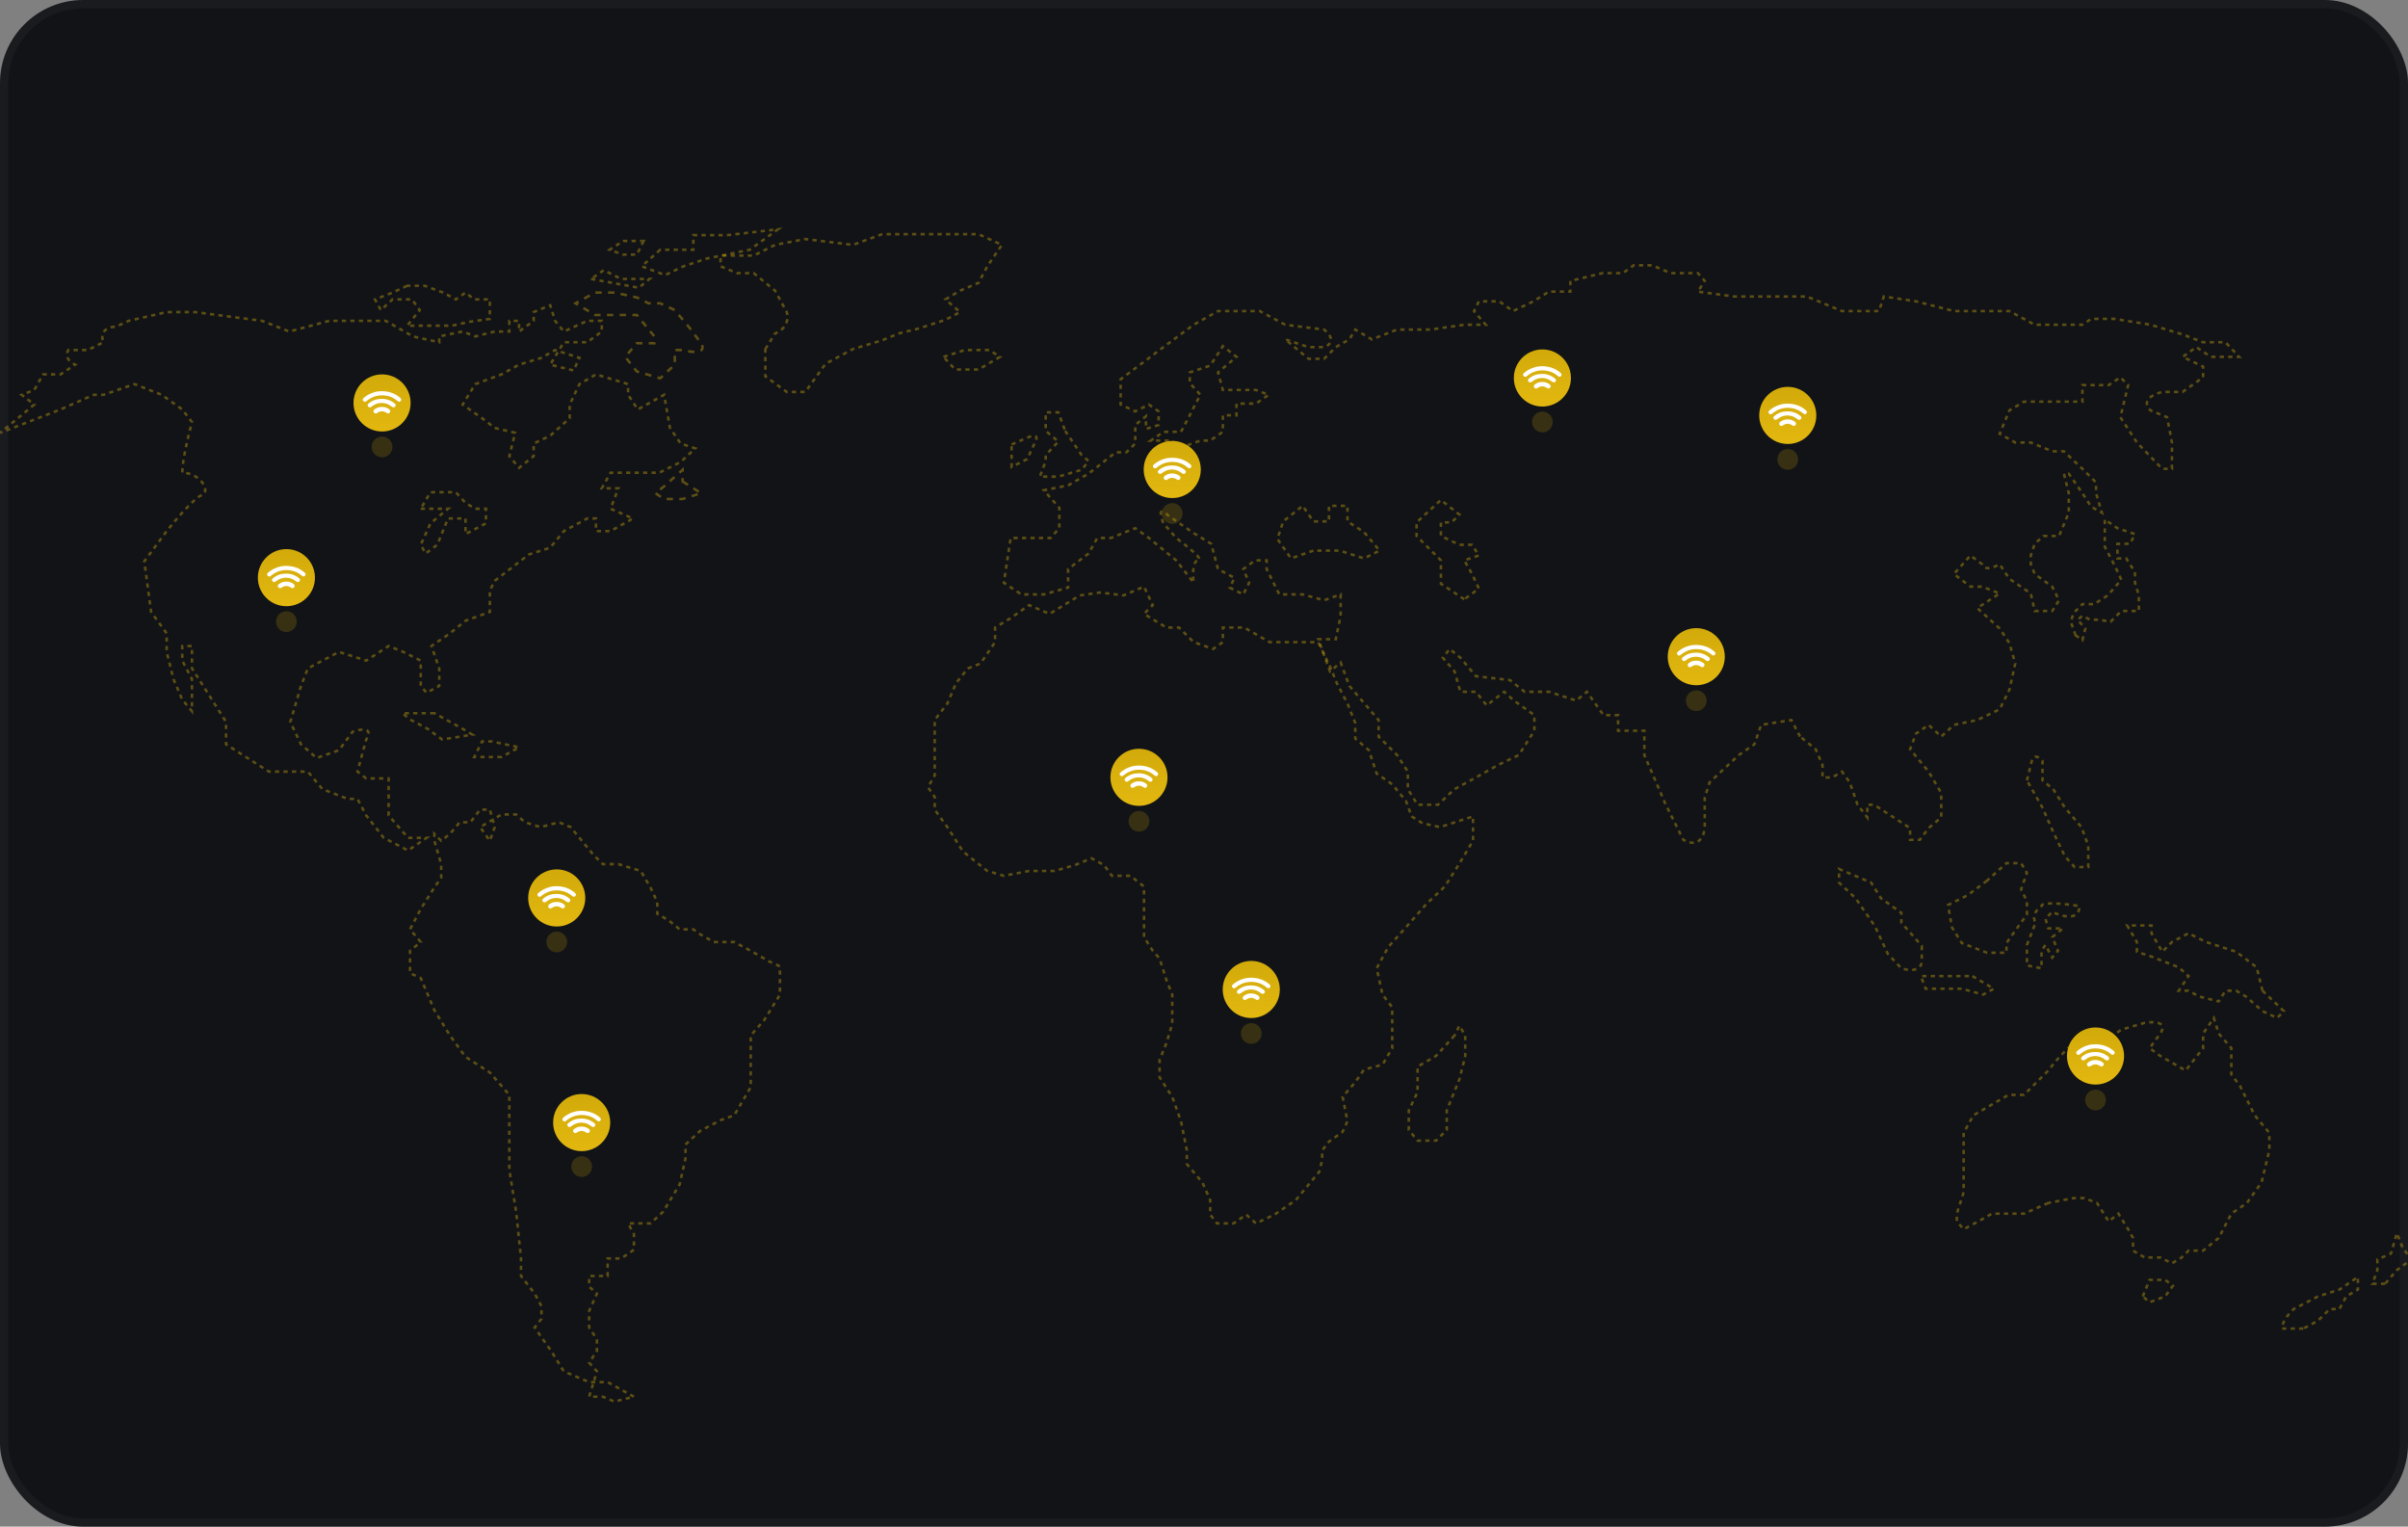 <svg width="579" height="367" viewBox="0 0 579 367" fill="none" xmlns="http://www.w3.org/2000/svg">
<rect x="0" y="0" width="579" height="367" fill="#808080" stroke="none"/>
<g clip-path="url(#clip0_16531_4618)">
<rect width="579" height="367" rx="20" fill="#111317"/>
<path d="M232.71 160.687L235.753 159.516L239.264 154.367V150.856L242.774 148.749L247.456 145.473L252.371 147.579L259.627 143.132L264.542 142.43L270.16 143.132L275.075 141.025L277.182 145.473L275.075 147.579L280.458 150.856H283.501L287.012 154.367L291.693 156.005L294.034 154.367V150.856H299.183L305.269 154.367H311.355H316.972L320.015 160.687L321.419 164.198L323.994 169.113L325.866 173.794V177.539L329.143 180.348L331.016 185.965L334.761 188.54L338.038 192.519L339.442 196.264L342.017 197.902L346.23 198.839L354.188 196.264V202.116L350.677 207.967L347.4 213.116L342.953 217.33L338.038 222.947L333.825 227.628L331.016 232.778L332.42 239.097L334.761 242.14V247.29V251.971L332.42 255.95L327.973 257.12L325.866 260.163L322.824 263.674L323.994 269.525L322.824 272.1L319.547 274.441L317.908 276.547V278.888L317.206 281.697L311.589 288.484L306.439 291.995L301.992 294.102L299.652 291.995L296.609 294.102H292.63L290.991 291.995V288.484L289.119 284.271L285.374 279.824V276.547L283.969 269.525L281.863 263.674L278.82 258.993V254.779L280.458 250.8L281.863 246.119V242.14V239.097L280.458 235.586L278.82 230.437L277.182 228.565L275.075 225.288V221.543V215.925V213.116L271.798 210.542H267.351L265.478 207.967L262.436 206.329L258.457 207.967L253.541 209.371H247.456L241.37 210.542L237.391 209.371L231.54 204.69L229.901 202.116L227.795 198.839L225.922 196.264L224.752 194.626V191.583L223.113 189.242L224.752 186.433V181.518V179.177V176.369V173.092L227.795 169.113L229.901 164.198L232.71 160.687Z" stroke="#E5B910" stroke-opacity="0.36" stroke-width="0.61" stroke-dasharray="1.02 1.02"/>
<path d="M349.741 248.929L345.294 253.844L340.847 256.418V262.504L338.74 266.951V271.633L340.847 274.207H345.294L347.869 271.633V266.951L350.911 259.461L352.316 253.844V248.929L350.911 246.588L349.741 248.929Z" stroke="#E5B910" stroke-opacity="0.36" stroke-width="0.61" stroke-dasharray="1.02 1.02"/>
<path d="M515.223 311.657L516.861 307.678H520.606L522.479 309.082L520.606 311.657L516.861 313.061L515.223 311.657Z" stroke="#E5B910" stroke-opacity="0.36" stroke-width="0.61" stroke-dasharray="1.02 1.02"/>
<path d="M492.519 289.187L486.668 291.761H478.944L475.667 293.634L472.156 295.506L470.518 293.634V291.761L472.156 286.612V279.59V272.334L474.497 268.121L482.923 263.206H486.668L492.519 257.354L494.158 255.248L497.201 251.971L502.116 250.332L505.393 251.971L507.031 249.63L510.074 247.524L515.692 245.885C520.747 245.136 520.295 247.29 519.437 248.46L516.862 251.971L519.437 253.843L525.522 257.354L529.735 251.971V248.46L532.31 244.715L533.48 248.46L536.523 251.971V258.29L538.63 261.099L542.141 268.121L545.651 272.334V276.547L543.779 284.271L540.268 289.187L536.523 291.761L533.48 297.613L529.735 300.656H526.224L524.586 302.294L522.245 303.698L519.437 302.294H515.692L512.883 300.656V297.613L511.712 295.506L509.372 291.761L507.031 293.634L504.222 289.187L501.18 288.016H498.605L492.519 289.187Z" stroke="#E5B910" stroke-opacity="0.36" stroke-width="0.61" stroke-dasharray="1.02 1.02"/>
<path d="M553.843 319.381H548.693C548.693 317.696 550.566 315.558 551.502 314.7L557.354 311.657L562.503 310.018L566.95 306.976V310.018L564.141 311.657L562.503 314.7H560.162L557.354 317.508L553.843 319.381Z" stroke="#E5B910" stroke-opacity="0.36" stroke-width="0.61" stroke-dasharray="1.02 1.02"/>
<path d="M573.504 308.615H570.461L571.631 305.338V302.763L574.908 301.359L576.312 296.443L577.717 299.954L579.823 302.763L576.312 305.338L573.504 308.615Z" stroke="#E5B910" stroke-opacity="0.36" stroke-width="0.61" stroke-dasharray="1.02 1.02"/>
<path d="M152.426 335.765L146.106 332.254H141.659L135.574 329.68L132.531 324.764L128.552 319.147L130.19 317.04V313.998L128.552 310.955L125.275 306.742V302.529L124.105 291.294L122.466 281.229V271.866V263.206L117.785 257.823L111.933 254.078L108.188 248.928L104.443 242.843L101.166 235.119L98.592 233.948V228.565L101.166 226.458L98.592 223.416L101.166 218.5L104.443 213.351L106.082 211.01V207.733L104.443 202.116V200.478L106.082 202.116L108.188 200.478L110.529 197.669H113.104L115.444 194.626H117.785L118.955 198.839L117.785 202.116L115.444 198.839L120.594 195.796H124.105L126.211 197.669L129.956 198.839L134.403 197.669L137.212 198.839L142.595 205.393L144.936 207.733H148.681L154.064 209.372L156.405 213.351L158.044 216.862V219.671L160.852 221.309L163.427 223.416H166.704L168.342 224.586L171.619 226.458H176.534L180.513 228.565L184.961 231.14L187.535 232.31V235.119V239.098L183.79 245.183L180.513 248.928V254.078V261.334L176.534 268.121L173.258 269.292L168.342 271.866L164.831 275.143V278.42L163.427 284.74L159.448 291.294L156.405 294.102H153.596H151.022L152.426 296.677V300.422L149.383 302.529H146.106V306.742H141.659V309.316L143.532 310.955L141.659 315.168V317.04V319.147L143.532 321.956V324.764L141.659 327.573L143.532 329.68L141.659 335.765H144.936L147.745 336.936L152.426 335.765Z" stroke="#E5B910" stroke-opacity="0.36" stroke-width="0.61" stroke-dasharray="1.02 1.02"/>
<path d="M544.013 238.162L549.162 243.077L547.524 244.715L544.013 243.077L540.034 239.566L537.693 238.162H535.119L533.48 240.736L528.799 239.566L526.224 238.162H523.884L526.224 234.651L523.884 232.544L517.33 229.969L513.819 228.799V226.459L511.479 222.479H517.33V224.352L519.905 228.799L522.245 226.459L526.224 224.352L530.438 226.459L537.693 228.799L542.609 232.544L544.013 238.162Z" stroke="#E5B910" stroke-opacity="0.36" stroke-width="0.61" stroke-dasharray="1.02 1.02"/>
<path d="M477.773 211.712L473.091 215.223L468.41 217.564L469.346 222.947L471.687 226.692L477.773 229.033H482.454V226.692L485.965 221.777L487.369 219.904V216.627L485.965 213.819L487.369 209.84L485.965 207.499H482.454L477.773 211.712Z" stroke="#E5B910" stroke-opacity="0.36" stroke-width="0.61" stroke-dasharray="1.02 1.02"/>
<path d="M474.263 234.65L479.412 237.693L476.837 239.098L471.688 237.693H467.709H463.028L461.857 234.65H465.836H469.816H474.263Z" stroke="#E5B910" stroke-opacity="0.36" stroke-width="0.61" stroke-dasharray="1.02 1.02"/>
<path d="M462.091 227.395V230.906C462.091 233.715 458.814 233.325 457.175 232.779L453.898 229.268L450.856 222.714L446.174 215.926L442.195 212.181V208.904L449.919 212.181L452.26 215.926L457.175 219.437V221.778L462.091 227.395Z" stroke="#E5B910" stroke-opacity="0.36" stroke-width="0.61" stroke-dasharray="1.02 1.02"/>
<path d="M487.369 187.604L488.539 182.923C489.008 181.05 490.451 182.142 491.114 182.923V187.604L493.689 189.71L496.498 194.158L500.477 198.839L502.115 203.286V208.435H498.838L496.498 205.861L493.689 200.009L491.114 194.158L487.369 187.604Z" stroke="#E5B910" stroke-opacity="0.36" stroke-width="0.61" stroke-dasharray="1.02 1.02"/>
<path d="M432.834 177.071L430.727 173.092L423.471 174.262L421.833 178.944L418.088 181.518L411.066 188.072L409.896 191.817V199.073C409.334 203.567 406.229 202.818 404.746 201.882L400.533 193.455L395.384 181.518V175.667H392.341H389.064V171.922H385.553L381.574 166.304L379 168.411L372.446 166.304H366.594L363.083 163.496L354.891 162.559L351.146 158.112L348.571 156.006L346.933 158.112L349.742 161.389L351.146 166.304H354.891L357.466 169.581L361.679 166.304L364.02 168.411L368.935 171.922V175.667L365.19 181.518L360.275 183.859L354.891 186.902L349.742 189.71L345.763 193.455H340.847L338.507 189.71V185.497L335.932 181.518L331.485 177.071V173.092L324.463 164.9L322.357 159.282L319.782 161.389L316.973 153.665H321.186L322.357 148.047V142.898L318.377 144.302L313.228 142.898H307.611L304.568 136.812V134.706H301.759L298.95 136.812L300.355 140.089L298.95 142.898L295.673 141.26L296.844 138.919L292.865 136.812L291.226 130.727L287.013 128.152L280.928 123.939C278.306 121.505 279.055 124.173 279.757 125.812L282.8 129.323C285.219 131.117 289.681 134.706 288.183 134.706C286.685 134.706 286.779 138.295 287.013 140.089L282.8 134.706L276.246 129.323L272.969 126.982L267.118 129.323H263.841L261.734 133.067L256.819 136.812V141.26L250.968 142.898H245.584L241.371 140.089L243.01 129.323H252.606L254.713 126.982V122.067L250.968 117.853L256.819 116.683L261.734 113.874L268.288 108.725H270.863L272.969 106.618V102.171L275.544 100.065V103.108L278.587 102.171V98.894L276.246 97.256L272.969 98.894L269.459 97.256V91.17L279.757 83.446L287.013 78.063L292.865 74.786H302.929L309.015 78.063L318.377 79.233C321.373 81.668 319.626 83.056 318.377 83.446H314.632L309.015 81.574L314.632 86.255H318.377L321.186 83.446L324.463 81.574L325.867 79.233L329.847 81.574L335.932 79.233H343.89L352.082 78.063H357.232L354.423 74.786L355.593 72.445H360.509L363.785 74.786L368.701 72.445L372.446 70.105H377.595V67.53L385.319 65.658H390.234L392.809 63.785H397.256L401.704 65.658H408.257L409.896 67.53L408.257 70.105L416.918 71.275H418.79H423.003H426.982H434.472L442.898 74.786H447.814H451.793L452.963 71.275L460.687 72.445L469.816 74.786H477.774H483.157L489.243 78.063H500.712L502.818 76.659H508.436L517.096 78.063L524.82 80.404L529.735 82.276H535.119L538.396 85.787H531.608L528.097 83.446L524.82 85.787L529.735 88.128V90.702L524.82 94.213H519.905C515.036 95.524 516.004 97.724 517.096 98.66L521.075 100.299L522.245 106.384V112.704H519.905L513.819 106.384L509.84 100.299L511.713 92.575L509.84 90.702L507.031 92.575H503.989H500.712V96.554H495.094H486.668L483.157 98.66L480.816 104.278L484.561 106.384H488.306L493.456 108.491H496.265L500.712 112.704L503.989 115.981V118.556L505.393 123.237L502.818 121.833L500.712 118.556L497.435 113.874H496.265L497.435 118.556V123.237L495.094 128.854H491.349L489.243 130.727L488.306 133.536V135.642L489.243 137.983L493.456 141.026L495.094 144.302L493.456 146.877H489.243L488.306 142.664L483.157 139.153L480.816 135.642C477.82 137.327 476.759 136.344 476.603 135.642L473.795 133.536L469.816 137.983L473.795 141.026H476.603L480.816 142.664L475.433 146.175L480.816 151.09L483.157 154.601L484.561 159.516L483.157 165.836L480.816 170.517L475.433 173.092L469.816 174.262L466.773 177.071L463.73 174.262L460.687 176.369L459.283 180.114L463.73 185.497L466.773 190.647V196.498L463.73 199.073L461.623 201.882H459.283V199.073L455.304 196.498L450.622 193.455H448.984V196.498L446.643 193.455L444.771 188.072L442.898 185.497L440.558 186.902H438.217V183.859L436.579 180.114L432.834 177.071Z" stroke="#E5B910" stroke-opacity="0.36" stroke-width="0.61" stroke-dasharray="1.02 1.02"/>
<path d="M499.073 152.729L497.902 149.452L498.605 147.346L500.711 145.239H503.52L506.797 143.133L510.074 139.388L508.669 136.345L506.095 131.43V128.387V124.876L509.137 126.983L513.35 128.387L512.18 130.728H509.137V134.238H511.244L513.35 137.515V140.09L514.287 143.133V146.878H510.074L507.499 149.452L504.69 148.984H502.584L500.711 148.048L499.541 148.984L501.413 151.091L500.711 153.9L499.073 152.729Z" stroke="#E5B910" stroke-opacity="0.36" stroke-width="0.61" stroke-dasharray="1.02 1.02"/>
<path d="M352.082 144.069L346.465 140.324V134.706L340.613 128.855V125.578L346.465 120.194L350.912 123.705L349.04 125.578H346.465V128.855L350.912 130.961H353.955L355.593 133.536L352.082 134.706L353.955 137.983L355.593 141.494L352.082 144.069Z" stroke="#E5B910" stroke-opacity="0.36" stroke-width="0.61" stroke-dasharray="1.02 1.02"/>
<path d="M315.803 132.365L310.419 134.238L307.143 129.557L308.547 125.344L313.228 121.599L315.803 125.344H319.548V121.599H323.995V125.344L327.974 127.918L331.719 132.365L327.974 134.238L322.123 132.365H315.803Z" stroke="#E5B910" stroke-opacity="0.36" stroke-width="0.61" stroke-dasharray="1.02 1.02"/>
<path d="M256.117 103.576L260.096 109.428L261.734 110.832L260.096 112.939L254.478 114.577H250.031L251.436 110.832V109.428L254.478 106.151L251.436 103.576V101.47V99.129H254.478L256.117 103.576Z" stroke="#E5B910" stroke-opacity="0.36" stroke-width="0.61" stroke-dasharray="1.02 1.02"/>
<path d="M243.242 106.853L246.987 105.214C249.983 103.904 249.328 105.761 248.626 106.853L246.987 110.364L243.242 112.236V106.853Z" stroke="#E5B910" stroke-opacity="0.36" stroke-width="0.61" stroke-dasharray="1.02 1.02"/>
<path d="M226.859 85.787L232.009 84.148H237.86L240.435 85.787L235.286 88.83H229.668L226.859 85.787Z" stroke="#E5B910" stroke-opacity="0.36" stroke-width="0.61" stroke-dasharray="1.02 1.02"/>
<path d="M184.025 83.915L186.365 80.17C189.549 78.859 189.564 76.191 189.174 75.021L186.365 69.871L181.216 65.658H177.237L173.258 64.02V61.445H181.216L186.365 58.871L193.621 57.466L205.09 58.871L212.112 56.296H225.688H235.284L240.902 58.871L237.391 64.02L235.284 67.999L230.837 69.871L227.326 71.978L230.837 75.021L227.326 76.893L220.772 79L216.091 80.17L212.112 81.809L205.09 83.915L198.537 87.426L193.621 94.214H189.174L184.025 90.469V83.915Z" stroke="#E5B910" stroke-opacity="0.36" stroke-width="0.61" stroke-dasharray="1.02 1.02"/>
<path d="M158.746 60.04L154.299 64.019L159.916 66.126L164.363 64.019L169.981 62.147L180.28 60.04L187.068 55.125L174.896 56.529H166.704V60.04H164.363H158.746Z" stroke="#E5B910" stroke-opacity="0.36" stroke-width="0.61" stroke-dasharray="1.02 1.02"/>
<path d="M147.745 70.339H143.064L138.383 72.913L143.064 75.722H147.745H153.129L157.342 80.872V82.51H153.129L150.32 85.787L153.129 89.298L158.746 90.936L162.257 87.659V84.148H164.13C169.373 85.459 169.279 83.602 168.577 82.51L165.768 78.765L162.257 74.552L158.746 72.913H155.937L153.129 71.509L147.745 70.339Z" stroke="#E5B910" stroke-opacity="0.36" stroke-width="0.61" stroke-dasharray="1.53 1.53"/>
<path d="M97.89 68.7L94.379 70.339L90.166 71.977L91.57 74.552L94.379 71.977H99.06L100.933 74.552L97.89 78.297H102.103H104.912H108.657L112.87 77.361L117.785 76.658V74.552V71.977H116.147H114.04L111.934 70.339L109.593 71.977L106.55 70.339L102.103 68.7H97.89Z" stroke="#E5B910" stroke-opacity="0.36" stroke-width="0.61" stroke-dasharray="1.02 1.02"/>
<path d="M164.13 115.747L168.577 118.556L164.13 119.96H159.683L157.576 118.556L159.683 116.918L164.13 112.938V115.747Z" stroke="#E5B910" stroke-opacity="0.36" stroke-width="0.61" stroke-dasharray="1.53 1.53"/>
<path d="M118.956 139.621L127.148 133.302L132.298 131.663L135.575 127.684L141.192 124.641H143.299V127.684H146.81L152.193 124.641L146.81 122.301L148.682 117.385H144.703L146.81 113.64H153.363H158.513L163.662 111.066L167.173 107.789L163.662 106.619L161.087 102.874L159.683 94.915L153.363 98.427L151.023 94.915V92.341L143.299 90L139.32 92.341L136.979 97.256V100.533L132.298 104.746L128.319 106.619V109.661L124.808 112.47L122.467 109.661L123.872 104.044L118.956 102.874L115.913 100.533L111.232 97.256L114.275 92.341L120.595 90L124.808 87.66L130.191 86.021L133.468 84.149L139.32 86.021L137.915 89.064L132.298 87.66L135.575 82.276H141.192L144.703 79.701V77.127H141.192L135.575 79.701L133.468 77.127L132.298 73.382L128.319 75.02V77.127L124.808 79.701V77.127H122.467V79.701H118.956L114.275 80.872L111.232 79.701L105.615 80.872V82.276L99.295 80.872L92.741 77.127H85.251H79.166L69.569 79.701L63.015 77.127L46.865 75.02H40.077L30.949 77.127L27.906 78.531C26.424 78.531 23.74 79.28 24.863 82.276L21.118 84.149H16.437C15.969 84.851 15.641 86.536 18.076 87.66L14.565 90H10.351L8.245 93.745L5.202 94.915L8.245 97.256L0.053 104.044L14.565 98.427L22.523 94.915H24.863L32.353 92.341L38.907 94.915L43.822 98.427L46.163 101.469C45.383 104.278 43.822 110.644 43.822 113.64C48.035 113.64 50.844 118.088 48.504 119.024C46.631 119.773 42.106 125.11 40.077 127.684L34.694 134.94L36.332 147.111L40.077 152.261V156.708L41.716 163.262L43.822 168.177L46.163 170.986V163.262L43.822 158.814V155.304H46.163V160.687L49.908 166.538L54.355 173.56V178.944L64.654 185.498H74.016L77.527 189.711L83.613 192.051H85.954L88.06 196.03L92.273 201.414L98.125 204.457L102.572 201.414H98.125L93.443 196.03V187.136H88.06L85.954 185.498L88.06 177.773C88.918 176.525 89.464 174.403 84.783 175.901L81.506 180.348L76.123 182.221L72.378 178.944L69.803 173.56L72.378 164.9L74.016 160.687L81.506 156.708L88.06 158.814L93.443 155.304L96.954 156.708L101.167 158.814V164.9L102.572 166.538L105.615 164.9V160.687L103.742 155.304L108.189 152.261L111.934 149.218L117.786 147.111V141.962L118.956 139.621Z" stroke="#E5B910" stroke-opacity="0.36" stroke-width="0.61" stroke-dasharray="1.02 1.02"/>
<path d="M120.595 181.986H114.041L115.914 178.241H118.254L124.808 179.646L120.595 181.986Z" stroke="#E5B910" stroke-opacity="0.36" stroke-width="0.61" stroke-dasharray="1.02 1.02"/>
<path d="M104.445 171.453H96.721L98.827 173.092L102.806 175.198L106.317 177.773L113.573 176.602L111.233 175.198L104.445 171.453Z" stroke="#E5B910" stroke-opacity="0.36" stroke-width="0.61" stroke-dasharray="1.02 1.02"/>
<path d="M101.168 122.3H107.722L103.509 125.811L101.168 130.961L102.338 133.067L105.147 130.961L107.722 124.641H111.935V128.386L116.85 125.811V122.3H114.275L111.935 120.896L109.594 118.321H103.509L101.168 122.3Z" stroke="#E5B910" stroke-opacity="0.36" stroke-width="0.61" stroke-dasharray="1.02 1.02"/>
<path d="M142.129 67.062L153.598 69.168L156.173 67.062H149.385L145.172 64.955L142.129 67.062Z" stroke="#E5B910" stroke-opacity="0.36" stroke-width="0.61" stroke-dasharray="1.02 1.02"/>
<path d="M154.768 57.934L153.13 61.211H149.853L146.576 60.04L149.853 57.934H154.768Z" stroke="#E5B910" stroke-opacity="0.36" stroke-width="0.61" stroke-dasharray="1.02 1.02"/>
<path d="M283.971 103.81L286.077 99.831L287.482 97.022L288.652 94.916L286.077 92.107V89.533L290.993 87.894L294.035 83.213L297.312 85.788L292.865 89.533L294.035 93.746H301.994L305.036 94.916L301.994 97.022H297.312V99.831H294.035V103.81L290.993 105.917H288.652L283.971 107.555L281.63 105.917H276.715L279.758 103.81H283.971Z" stroke="#E5B910" stroke-opacity="0.36" stroke-width="0.61" stroke-dasharray="1.02 1.02"/>
<path d="M487.369 227.161L489.476 221.777C488.352 220.092 489.944 218.422 490.88 217.798C490.88 216.675 496.966 217.33 500.008 217.798C500.008 221.543 495.639 220.295 493.455 219.202L491.816 220.841L492.519 223.181H496.029L493.455 225.288L494.859 228.565L493.455 230.203L491.816 227.161L490.88 228.565V232.778L487.369 232.076V227.161Z" stroke="#E5B910" stroke-opacity="0.36" stroke-width="0.61" stroke-dasharray="1.02 1.02"/>
<circle cx="370.865" cy="90.865" r="6.865" fill="url(#paint0_linear_16531_4618)"/>
<path d="M370.92 88.039C372.543 88.071 374.005 88.556 375.235 89.641C375.527 89.895 375.559 90.142 375.349 90.396C375.154 90.634 374.863 90.646 374.584 90.4C373.875 89.774 373.045 89.359 372.134 89.173C370.41 88.826 368.806 89.145 367.381 90.222C367.228 90.339 367.094 90.493 366.92 90.557C366.701 90.638 366.483 90.594 366.329 90.368C366.151 90.109 366.203 89.879 366.41 89.702C366.693 89.456 366.997 89.23 367.313 89.032C368.041 88.58 368.847 88.301 369.677 88.124C370.082 88.035 370.507 88.063 370.92 88.039Z" fill="white"/>
<path d="M373.911 91.001C372.979 90.23 371.931 89.883 370.773 89.895C369.615 89.887 368.567 90.23 367.635 91.001C367.36 91.231 367.324 91.509 367.542 91.759C367.684 91.921 367.975 92.013 368.243 91.82C368.32 91.779 368.401 91.727 368.477 91.666C369.145 91.15 369.907 90.888 370.712 90.871C370.732 90.871 370.753 90.871 370.773 90.871C370.793 90.871 370.813 90.871 370.834 90.871C371.643 90.888 372.4 91.15 373.068 91.666C373.149 91.727 373.226 91.779 373.303 91.82C373.566 92.013 373.862 91.921 374.004 91.759C374.222 91.509 374.19 91.231 373.911 91.001Z" fill="white"/>
<path d="M370.851 91.827C371.479 91.799 372.041 92.001 372.551 92.36C372.867 92.582 372.94 92.864 372.762 93.131C372.564 93.425 372.288 93.482 371.948 93.252C371.199 92.743 370.462 92.751 369.713 93.26C369.353 93.502 369.086 93.445 368.883 93.131C368.713 92.872 368.794 92.594 369.122 92.364C369.636 92.001 370.207 91.787 370.851 91.827Z" fill="white"/>
<circle opacity="0.2" cx="370.865" cy="101.442" r="2.5" fill="#CFA809"/>
<circle cx="273.865" cy="186.865" r="6.865" fill="url(#paint1_linear_16531_4618)"/>
<path d="M273.92 184.039C275.543 184.071 277.005 184.556 278.235 185.641C278.527 185.895 278.559 186.142 278.349 186.396C278.154 186.634 277.863 186.646 277.584 186.4C276.875 185.774 276.045 185.359 275.134 185.173C273.41 184.826 271.806 185.145 270.381 186.222C270.228 186.339 270.094 186.493 269.92 186.557C269.701 186.638 269.483 186.594 269.329 186.368C269.151 186.109 269.203 185.879 269.41 185.702C269.693 185.456 269.997 185.23 270.313 185.032C271.041 184.58 271.847 184.301 272.677 184.124C273.082 184.035 273.507 184.063 273.92 184.039Z" fill="white"/>
<path d="M276.911 187.001C275.979 186.23 274.931 185.883 273.773 185.895C272.615 185.887 271.567 186.23 270.635 187.001C270.36 187.231 270.324 187.509 270.542 187.759C270.684 187.921 270.975 188.013 271.243 187.82C271.32 187.779 271.401 187.727 271.477 187.666C272.145 187.15 272.907 186.888 273.712 186.871C273.732 186.871 273.753 186.871 273.773 186.871C273.793 186.871 273.813 186.871 273.834 186.871C274.643 186.888 275.4 187.15 276.068 187.666C276.149 187.727 276.226 187.779 276.303 187.82C276.566 188.013 276.862 187.921 277.004 187.759C277.222 187.509 277.19 187.231 276.911 187.001Z" fill="white"/>
<path d="M273.851 187.827C274.479 187.799 275.041 188.001 275.551 188.36C275.867 188.582 275.94 188.864 275.762 189.131C275.564 189.425 275.288 189.482 274.948 189.252C274.199 188.743 273.462 188.751 272.713 189.26C272.353 189.502 272.086 189.445 271.883 189.131C271.713 188.872 271.794 188.594 272.122 188.364C272.636 188.001 273.207 187.787 273.851 187.827Z" fill="white"/>
<circle opacity="0.2" cx="273.865" cy="197.442" r="2.5" fill="#CFA809"/>
<circle cx="300.865" cy="237.865" r="6.865" fill="url(#paint2_linear_16531_4618)"/>
<path d="M300.92 235.039C302.543 235.071 304.005 235.556 305.235 236.641C305.527 236.895 305.559 237.142 305.349 237.396C305.154 237.634 304.863 237.646 304.584 237.4C303.875 236.774 303.045 236.359 302.134 236.173C300.41 235.826 298.806 236.145 297.381 237.222C297.228 237.339 297.094 237.493 296.92 237.557C296.701 237.638 296.483 237.594 296.329 237.368C296.151 237.109 296.203 236.879 296.41 236.702C296.693 236.456 296.997 236.23 297.313 236.032C298.041 235.58 298.847 235.301 299.677 235.124C300.082 235.035 300.507 235.063 300.92 235.039Z" fill="white"/>
<path d="M303.911 238.001C302.979 237.23 301.931 236.883 300.773 236.895C299.615 236.887 298.567 237.23 297.635 238.001C297.36 238.231 297.324 238.509 297.542 238.759C297.684 238.921 297.975 239.013 298.243 238.82C298.32 238.779 298.401 238.727 298.477 238.666C299.145 238.15 299.907 237.888 300.712 237.871C300.732 237.871 300.753 237.871 300.773 237.871C300.793 237.871 300.813 237.871 300.834 237.871C301.643 237.888 302.4 238.15 303.068 238.666C303.149 238.727 303.226 238.779 303.303 238.82C303.566 239.013 303.862 238.921 304.004 238.759C304.222 238.509 304.19 238.231 303.911 238.001Z" fill="white"/>
<path d="M300.851 238.827C301.479 238.799 302.041 239.001 302.551 239.36C302.867 239.582 302.94 239.864 302.762 240.131C302.564 240.425 302.288 240.482 301.948 240.252C301.199 239.743 300.462 239.751 299.713 240.26C299.353 240.502 299.086 240.445 298.883 240.131C298.713 239.872 298.794 239.594 299.122 239.364C299.636 239.001 300.207 238.787 300.851 238.827Z" fill="white"/>
<circle opacity="0.2" cx="300.865" cy="248.442" r="2.5" fill="#CFA809"/>
<circle cx="139.865" cy="269.865" r="6.865" fill="url(#paint3_linear_16531_4618)"/>
<path d="M139.92 267.039C141.543 267.071 143.005 267.556 144.235 268.641C144.527 268.895 144.559 269.142 144.349 269.396C144.154 269.634 143.863 269.646 143.584 269.4C142.875 268.774 142.045 268.359 141.134 268.173C139.41 267.826 137.806 268.145 136.381 269.222C136.228 269.339 136.094 269.493 135.92 269.557C135.701 269.638 135.483 269.594 135.329 269.368C135.151 269.109 135.203 268.879 135.41 268.702C135.693 268.456 135.997 268.23 136.313 268.032C137.041 267.58 137.847 267.301 138.677 267.124C139.082 267.035 139.507 267.063 139.92 267.039Z" fill="white"/>
<path d="M142.911 270.001C141.979 269.23 140.931 268.883 139.773 268.895C138.615 268.887 137.567 269.23 136.635 270.001C136.36 270.231 136.324 270.509 136.542 270.759C136.684 270.921 136.975 271.013 137.243 270.82C137.32 270.779 137.401 270.727 137.477 270.666C138.145 270.15 138.907 269.888 139.712 269.871C139.732 269.871 139.753 269.871 139.773 269.871C139.793 269.871 139.813 269.871 139.834 269.871C140.643 269.888 141.4 270.15 142.068 270.666C142.149 270.727 142.226 270.779 142.303 270.82C142.566 271.013 142.862 270.921 143.004 270.759C143.222 270.509 143.19 270.231 142.911 270.001Z" fill="white"/>
<path d="M139.851 270.827C140.479 270.799 141.041 271.001 141.551 271.36C141.867 271.582 141.94 271.864 141.762 272.131C141.564 272.425 141.288 272.482 140.948 272.252C140.199 271.743 139.462 271.751 138.713 272.26C138.353 272.502 138.086 272.445 137.883 272.131C137.713 271.872 137.794 271.594 138.122 271.364C138.636 271.001 139.207 270.787 139.851 270.827Z" fill="white"/>
<circle opacity="0.2" cx="139.865" cy="280.442" r="2.5" fill="#CFA809"/>
<circle cx="133.865" cy="215.865" r="6.865" fill="url(#paint4_linear_16531_4618)"/>
<path d="M133.92 213.039C135.543 213.071 137.005 213.556 138.235 214.641C138.527 214.895 138.559 215.142 138.349 215.396C138.154 215.634 137.863 215.646 137.584 215.4C136.875 214.774 136.045 214.359 135.134 214.173C133.41 213.826 131.806 214.145 130.381 215.222C130.228 215.339 130.094 215.493 129.92 215.557C129.701 215.638 129.483 215.594 129.329 215.368C129.151 215.109 129.203 214.879 129.41 214.702C129.693 214.456 129.997 214.23 130.313 214.032C131.041 213.58 131.847 213.301 132.677 213.124C133.082 213.035 133.507 213.063 133.92 213.039Z" fill="white"/>
<path d="M136.911 216.001C135.979 215.23 134.931 214.883 133.773 214.895C132.615 214.887 131.567 215.23 130.635 216.001C130.36 216.231 130.324 216.509 130.542 216.759C130.684 216.921 130.975 217.013 131.243 216.82C131.32 216.779 131.401 216.727 131.477 216.666C132.145 216.15 132.907 215.888 133.712 215.871C133.732 215.871 133.753 215.871 133.773 215.871C133.793 215.871 133.813 215.871 133.834 215.871C134.643 215.888 135.4 216.15 136.068 216.666C136.149 216.727 136.226 216.779 136.303 216.82C136.566 217.013 136.862 216.921 137.004 216.759C137.222 216.509 137.19 216.231 136.911 216.001Z" fill="white"/>
<path d="M133.851 216.827C134.479 216.799 135.041 217.001 135.551 217.36C135.867 217.582 135.94 217.864 135.762 218.131C135.564 218.425 135.288 218.482 134.948 218.252C134.199 217.743 133.462 217.751 132.713 218.26C132.353 218.502 132.086 218.445 131.883 218.131C131.713 217.872 131.794 217.594 132.122 217.364C132.636 217.001 133.207 216.787 133.851 216.827Z" fill="white"/>
<circle opacity="0.2" cx="133.865" cy="226.442" r="2.5" fill="#CFA809"/>
<circle cx="68.865" cy="138.865" r="6.865" fill="url(#paint5_linear_16531_4618)"/>
<path d="M68.92 136.039C70.543 136.071 72.005 136.556 73.236 137.641C73.527 137.895 73.559 138.142 73.349 138.396C73.154 138.634 72.863 138.646 72.584 138.4C71.875 137.774 71.045 137.359 70.134 137.173C68.41 136.826 66.806 137.145 65.381 138.222C65.228 138.339 65.094 138.493 64.92 138.557C64.701 138.638 64.483 138.594 64.329 138.368C64.151 138.109 64.203 137.879 64.41 137.702C64.693 137.456 64.997 137.23 65.312 137.032C66.041 136.58 66.847 136.301 67.677 136.124C68.082 136.035 68.507 136.063 68.92 136.039Z" fill="white"/>
<path d="M71.91 139.001C70.979 138.23 69.931 137.883 68.773 137.895C67.615 137.887 66.567 138.23 65.635 139.001C65.36 139.231 65.324 139.509 65.542 139.759C65.684 139.921 65.975 140.013 66.243 139.82C66.32 139.779 66.4 139.727 66.477 139.666C67.145 139.15 67.907 138.888 68.712 138.871C68.733 138.871 68.753 138.871 68.773 138.871C68.793 138.871 68.813 138.871 68.834 138.871C69.643 138.888 70.4 139.15 71.068 139.666C71.149 139.727 71.226 139.779 71.303 139.82C71.566 140.013 71.862 139.921 72.004 139.759C72.222 139.509 72.19 139.231 71.91 139.001Z" fill="white"/>
<path d="M68.851 139.827C69.478 139.799 70.041 140.001 70.551 140.36C70.867 140.582 70.94 140.864 70.762 141.131C70.564 141.425 70.288 141.482 69.948 141.252C69.199 140.743 68.462 140.751 67.713 141.26C67.353 141.502 67.086 141.445 66.883 141.131C66.713 140.872 66.794 140.594 67.122 140.364C67.636 140.001 68.207 139.787 68.851 139.827Z" fill="white"/>
<circle opacity="0.2" cx="68.865" cy="149.442" r="2.5" fill="#CFA809"/>
<circle cx="91.865" cy="96.865" r="6.865" fill="url(#paint6_linear_16531_4618)"/>
<path d="M91.92 94.039C93.543 94.071 95.005 94.556 96.236 95.641C96.527 95.895 96.559 96.142 96.349 96.396C96.154 96.634 95.863 96.646 95.584 96.4C94.875 95.774 94.045 95.359 93.134 95.173C91.41 94.826 89.806 95.145 88.381 96.222C88.228 96.339 88.094 96.493 87.92 96.557C87.701 96.638 87.483 96.594 87.329 96.368C87.151 96.109 87.203 95.879 87.41 95.702C87.693 95.456 87.997 95.23 88.312 95.032C89.041 94.58 89.847 94.301 90.677 94.124C91.082 94.035 91.507 94.063 91.92 94.039Z" fill="white"/>
<path d="M94.91 97.001C93.979 96.23 92.931 95.883 91.773 95.895C90.615 95.887 89.567 96.23 88.635 97.001C88.36 97.231 88.324 97.509 88.542 97.759C88.684 97.921 88.975 98.013 89.243 97.82C89.32 97.779 89.4 97.727 89.477 97.666C90.145 97.15 90.907 96.888 91.712 96.871C91.733 96.871 91.753 96.871 91.773 96.871C91.793 96.871 91.813 96.871 91.834 96.871C92.643 96.888 93.4 97.15 94.068 97.666C94.149 97.727 94.226 97.779 94.303 97.82C94.566 98.013 94.862 97.921 95.004 97.759C95.222 97.509 95.19 97.231 94.91 97.001Z" fill="white"/>
<path d="M91.851 97.827C92.478 97.799 93.041 98.001 93.551 98.36C93.867 98.582 93.94 98.864 93.762 99.131C93.564 99.425 93.288 99.482 92.948 99.252C92.199 98.743 91.462 98.751 90.713 99.26C90.353 99.502 90.086 99.445 89.883 99.131C89.713 98.872 89.794 98.594 90.122 98.364C90.636 98.001 91.207 97.787 91.851 97.827Z" fill="white"/>
<circle opacity="0.2" cx="91.865" cy="107.442" r="2.5" fill="#CFA809"/>
<circle cx="281.865" cy="112.865" r="6.865" fill="url(#paint7_linear_16531_4618)"/>
<path d="M281.92 110.039C283.543 110.071 285.005 110.556 286.235 111.641C286.527 111.895 286.559 112.142 286.349 112.396C286.154 112.634 285.863 112.646 285.584 112.4C284.875 111.774 284.045 111.359 283.134 111.173C281.41 110.826 279.806 111.145 278.381 112.222C278.228 112.339 278.094 112.493 277.92 112.557C277.701 112.638 277.483 112.594 277.329 112.368C277.151 112.109 277.203 111.879 277.41 111.702C277.693 111.456 277.997 111.23 278.313 111.032C279.041 110.58 279.847 110.301 280.677 110.124C281.082 110.035 281.507 110.063 281.92 110.039Z" fill="white"/>
<path d="M284.911 113.001C283.979 112.23 282.931 111.883 281.773 111.895C280.615 111.887 279.567 112.23 278.635 113.001C278.36 113.231 278.324 113.509 278.542 113.759C278.684 113.921 278.975 114.013 279.243 113.82C279.32 113.779 279.401 113.727 279.477 113.666C280.145 113.15 280.907 112.888 281.712 112.871C281.732 112.871 281.753 112.871 281.773 112.871C281.793 112.871 281.813 112.871 281.834 112.871C282.643 112.888 283.4 113.15 284.068 113.666C284.149 113.727 284.226 113.779 284.303 113.82C284.566 114.013 284.862 113.921 285.004 113.759C285.222 113.509 285.19 113.231 284.911 113.001Z" fill="white"/>
<path d="M281.851 113.827C282.479 113.799 283.041 114.001 283.551 114.36C283.867 114.582 283.94 114.864 283.762 115.131C283.564 115.425 283.288 115.482 282.948 115.252C282.199 114.743 281.462 114.751 280.713 115.26C280.353 115.502 280.086 115.445 279.883 115.131C279.713 114.872 279.794 114.594 280.122 114.364C280.636 114.001 281.207 113.787 281.851 113.827Z" fill="white"/>
<circle opacity="0.2" cx="281.865" cy="123.442" r="2.5" fill="#CFA809"/>
<circle cx="407.865" cy="157.865" r="6.865" fill="url(#paint8_linear_16531_4618)"/>
<path d="M407.92 155.039C409.543 155.071 411.005 155.556 412.235 156.641C412.527 156.895 412.559 157.142 412.349 157.396C412.154 157.634 411.863 157.646 411.584 157.4C410.875 156.774 410.045 156.359 409.134 156.173C407.41 155.826 405.806 156.145 404.381 157.222C404.228 157.339 404.094 157.493 403.92 157.557C403.701 157.638 403.483 157.594 403.329 157.368C403.151 157.109 403.203 156.879 403.41 156.702C403.693 156.456 403.997 156.23 404.313 156.032C405.041 155.58 405.847 155.301 406.677 155.124C407.082 155.035 407.507 155.063 407.92 155.039Z" fill="white"/>
<path d="M410.911 158.001C409.979 157.23 408.931 156.883 407.773 156.895C406.615 156.887 405.567 157.23 404.635 158.001C404.36 158.231 404.324 158.509 404.542 158.759C404.684 158.921 404.975 159.013 405.243 158.82C405.32 158.779 405.401 158.727 405.477 158.666C406.145 158.15 406.907 157.888 407.712 157.871C407.732 157.871 407.753 157.871 407.773 157.871C407.793 157.871 407.813 157.871 407.834 157.871C408.643 157.888 409.4 158.15 410.068 158.666C410.149 158.727 410.226 158.779 410.303 158.82C410.566 159.013 410.862 158.921 411.004 158.759C411.222 158.509 411.19 158.231 410.911 158.001Z" fill="white"/>
<path d="M407.851 158.827C408.479 158.799 409.041 159.001 409.551 159.36C409.867 159.582 409.94 159.864 409.762 160.131C409.564 160.425 409.288 160.482 408.948 160.252C408.199 159.743 407.462 159.751 406.713 160.26C406.353 160.502 406.086 160.445 405.883 160.131C405.713 159.872 405.794 159.594 406.122 159.364C406.636 159.001 407.207 158.787 407.851 158.827Z" fill="white"/>
<circle opacity="0.2" cx="407.865" cy="168.442" r="2.5" fill="#CFA809"/>
<circle cx="503.865" cy="253.865" r="6.865" fill="url(#paint9_linear_16531_4618)"/>
<path d="M503.92 251.039C505.543 251.071 507.005 251.556 508.235 252.641C508.527 252.895 508.559 253.142 508.349 253.396C508.154 253.634 507.863 253.646 507.584 253.4C506.875 252.774 506.045 252.359 505.134 252.173C503.41 251.826 501.806 252.145 500.381 253.222C500.228 253.339 500.094 253.493 499.92 253.557C499.701 253.638 499.483 253.594 499.329 253.368C499.151 253.109 499.203 252.879 499.41 252.702C499.693 252.456 499.997 252.23 500.313 252.032C501.041 251.58 501.847 251.301 502.677 251.124C503.082 251.035 503.507 251.063 503.92 251.039Z" fill="white"/>
<path d="M506.911 254.001C505.979 253.23 504.931 252.883 503.773 252.895C502.615 252.887 501.567 253.23 500.635 254.001C500.36 254.231 500.324 254.509 500.542 254.759C500.684 254.921 500.975 255.013 501.243 254.82C501.32 254.779 501.401 254.727 501.477 254.666C502.145 254.15 502.907 253.888 503.712 253.871C503.732 253.871 503.753 253.871 503.773 253.871C503.793 253.871 503.813 253.871 503.834 253.871C504.643 253.888 505.4 254.15 506.068 254.666C506.149 254.727 506.226 254.779 506.303 254.82C506.566 255.013 506.862 254.921 507.004 254.759C507.222 254.509 507.19 254.231 506.911 254.001Z" fill="white"/>
<path d="M503.851 254.827C504.479 254.799 505.041 255.001 505.551 255.36C505.867 255.582 505.94 255.864 505.762 256.131C505.564 256.425 505.288 256.482 504.948 256.252C504.199 255.743 503.462 255.751 502.713 256.26C502.353 256.502 502.086 256.445 501.883 256.131C501.713 255.872 501.794 255.594 502.122 255.364C502.636 255.001 503.207 254.787 503.851 254.827Z" fill="white"/>
<circle opacity="0.2" cx="503.865" cy="264.442" r="2.5" fill="#CFA809"/>
<circle cx="429.865" cy="99.865" r="6.865" fill="url(#paint10_linear_16531_4618)"/>
<path d="M429.92 97.039C431.543 97.071 433.005 97.556 434.235 98.641C434.527 98.895 434.559 99.142 434.349 99.396C434.154 99.634 433.863 99.646 433.584 99.4C432.875 98.774 432.045 98.359 431.134 98.173C429.41 97.826 427.806 98.145 426.381 99.222C426.228 99.339 426.094 99.493 425.92 99.557C425.701 99.638 425.483 99.594 425.329 99.368C425.151 99.109 425.203 98.879 425.41 98.702C425.693 98.456 425.997 98.23 426.313 98.032C427.041 97.58 427.847 97.301 428.677 97.124C429.082 97.035 429.507 97.063 429.92 97.039Z" fill="white"/>
<path d="M432.911 100.001C431.979 99.23 430.931 98.883 429.773 98.895C428.615 98.887 427.567 99.23 426.635 100.001C426.36 100.231 426.324 100.509 426.542 100.759C426.684 100.921 426.975 101.013 427.243 100.82C427.32 100.779 427.401 100.727 427.477 100.666C428.145 100.15 428.907 99.888 429.712 99.871C429.732 99.871 429.753 99.871 429.773 99.871C429.793 99.871 429.813 99.871 429.834 99.871C430.643 99.888 431.4 100.15 432.068 100.666C432.149 100.727 432.226 100.779 432.303 100.82C432.566 101.013 432.862 100.921 433.004 100.759C433.222 100.509 433.19 100.231 432.911 100.001Z" fill="white"/>
<path d="M429.851 100.827C430.479 100.799 431.041 101.001 431.551 101.36C431.867 101.582 431.94 101.864 431.762 102.131C431.564 102.425 431.288 102.482 430.948 102.252C430.199 101.743 429.462 101.751 428.713 102.26C428.353 102.502 428.086 102.445 427.883 102.131C427.713 101.872 427.794 101.594 428.122 101.364C428.636 101.001 429.207 100.787 429.851 100.827Z" fill="white"/>
<circle opacity="0.2" cx="429.865" cy="110.442" r="2.5" fill="#CFA809"/>
</g>
<rect x="1" y="1" width="577" height="365" rx="19" stroke="#C4C4C4" stroke-opacity="0.05" stroke-width="2"/>
<defs>
<linearGradient id="paint0_linear_16531_4618" x1="370.865" y1="82.209" x2="370.865" y2="99.494" gradientUnits="userSpaceOnUse">
<stop stop-color="#CFA809"/>
<stop offset="1" stop-color="#E5B910"/>
</linearGradient>
<linearGradient id="paint1_linear_16531_4618" x1="273.865" y1="178.209" x2="273.865" y2="195.494" gradientUnits="userSpaceOnUse">
<stop stop-color="#CFA809"/>
<stop offset="1" stop-color="#E5B910"/>
</linearGradient>
<linearGradient id="paint2_linear_16531_4618" x1="300.865" y1="229.209" x2="300.865" y2="246.494" gradientUnits="userSpaceOnUse">
<stop stop-color="#CFA809"/>
<stop offset="1" stop-color="#E5B910"/>
</linearGradient>
<linearGradient id="paint3_linear_16531_4618" x1="139.865" y1="261.209" x2="139.865" y2="278.494" gradientUnits="userSpaceOnUse">
<stop stop-color="#CFA809"/>
<stop offset="1" stop-color="#E5B910"/>
</linearGradient>
<linearGradient id="paint4_linear_16531_4618" x1="133.865" y1="207.209" x2="133.865" y2="224.494" gradientUnits="userSpaceOnUse">
<stop stop-color="#CFA809"/>
<stop offset="1" stop-color="#E5B910"/>
</linearGradient>
<linearGradient id="paint5_linear_16531_4618" x1="68.865" y1="130.209" x2="68.865" y2="147.494" gradientUnits="userSpaceOnUse">
<stop stop-color="#CFA809"/>
<stop offset="1" stop-color="#E5B910"/>
</linearGradient>
<linearGradient id="paint6_linear_16531_4618" x1="91.865" y1="88.209" x2="91.865" y2="105.494" gradientUnits="userSpaceOnUse">
<stop stop-color="#CFA809"/>
<stop offset="1" stop-color="#E5B910"/>
</linearGradient>
<linearGradient id="paint7_linear_16531_4618" x1="281.865" y1="104.209" x2="281.865" y2="121.494" gradientUnits="userSpaceOnUse">
<stop stop-color="#CFA809"/>
<stop offset="1" stop-color="#E5B910"/>
</linearGradient>
<linearGradient id="paint8_linear_16531_4618" x1="407.865" y1="149.209" x2="407.865" y2="166.494" gradientUnits="userSpaceOnUse">
<stop stop-color="#CFA809"/>
<stop offset="1" stop-color="#E5B910"/>
</linearGradient>
<linearGradient id="paint9_linear_16531_4618" x1="503.865" y1="245.209" x2="503.865" y2="262.494" gradientUnits="userSpaceOnUse">
<stop stop-color="#CFA809"/>
<stop offset="1" stop-color="#E5B910"/>
</linearGradient>
<linearGradient id="paint10_linear_16531_4618" x1="429.865" y1="91.209" x2="429.865" y2="108.494" gradientUnits="userSpaceOnUse">
<stop stop-color="#CFA809"/>
<stop offset="1" stop-color="#E5B910"/>
</linearGradient>
<clipPath id="clip0_16531_4618">
<rect width="579" height="367" rx="20" fill="white"/>
</clipPath>
</defs>
</svg>
